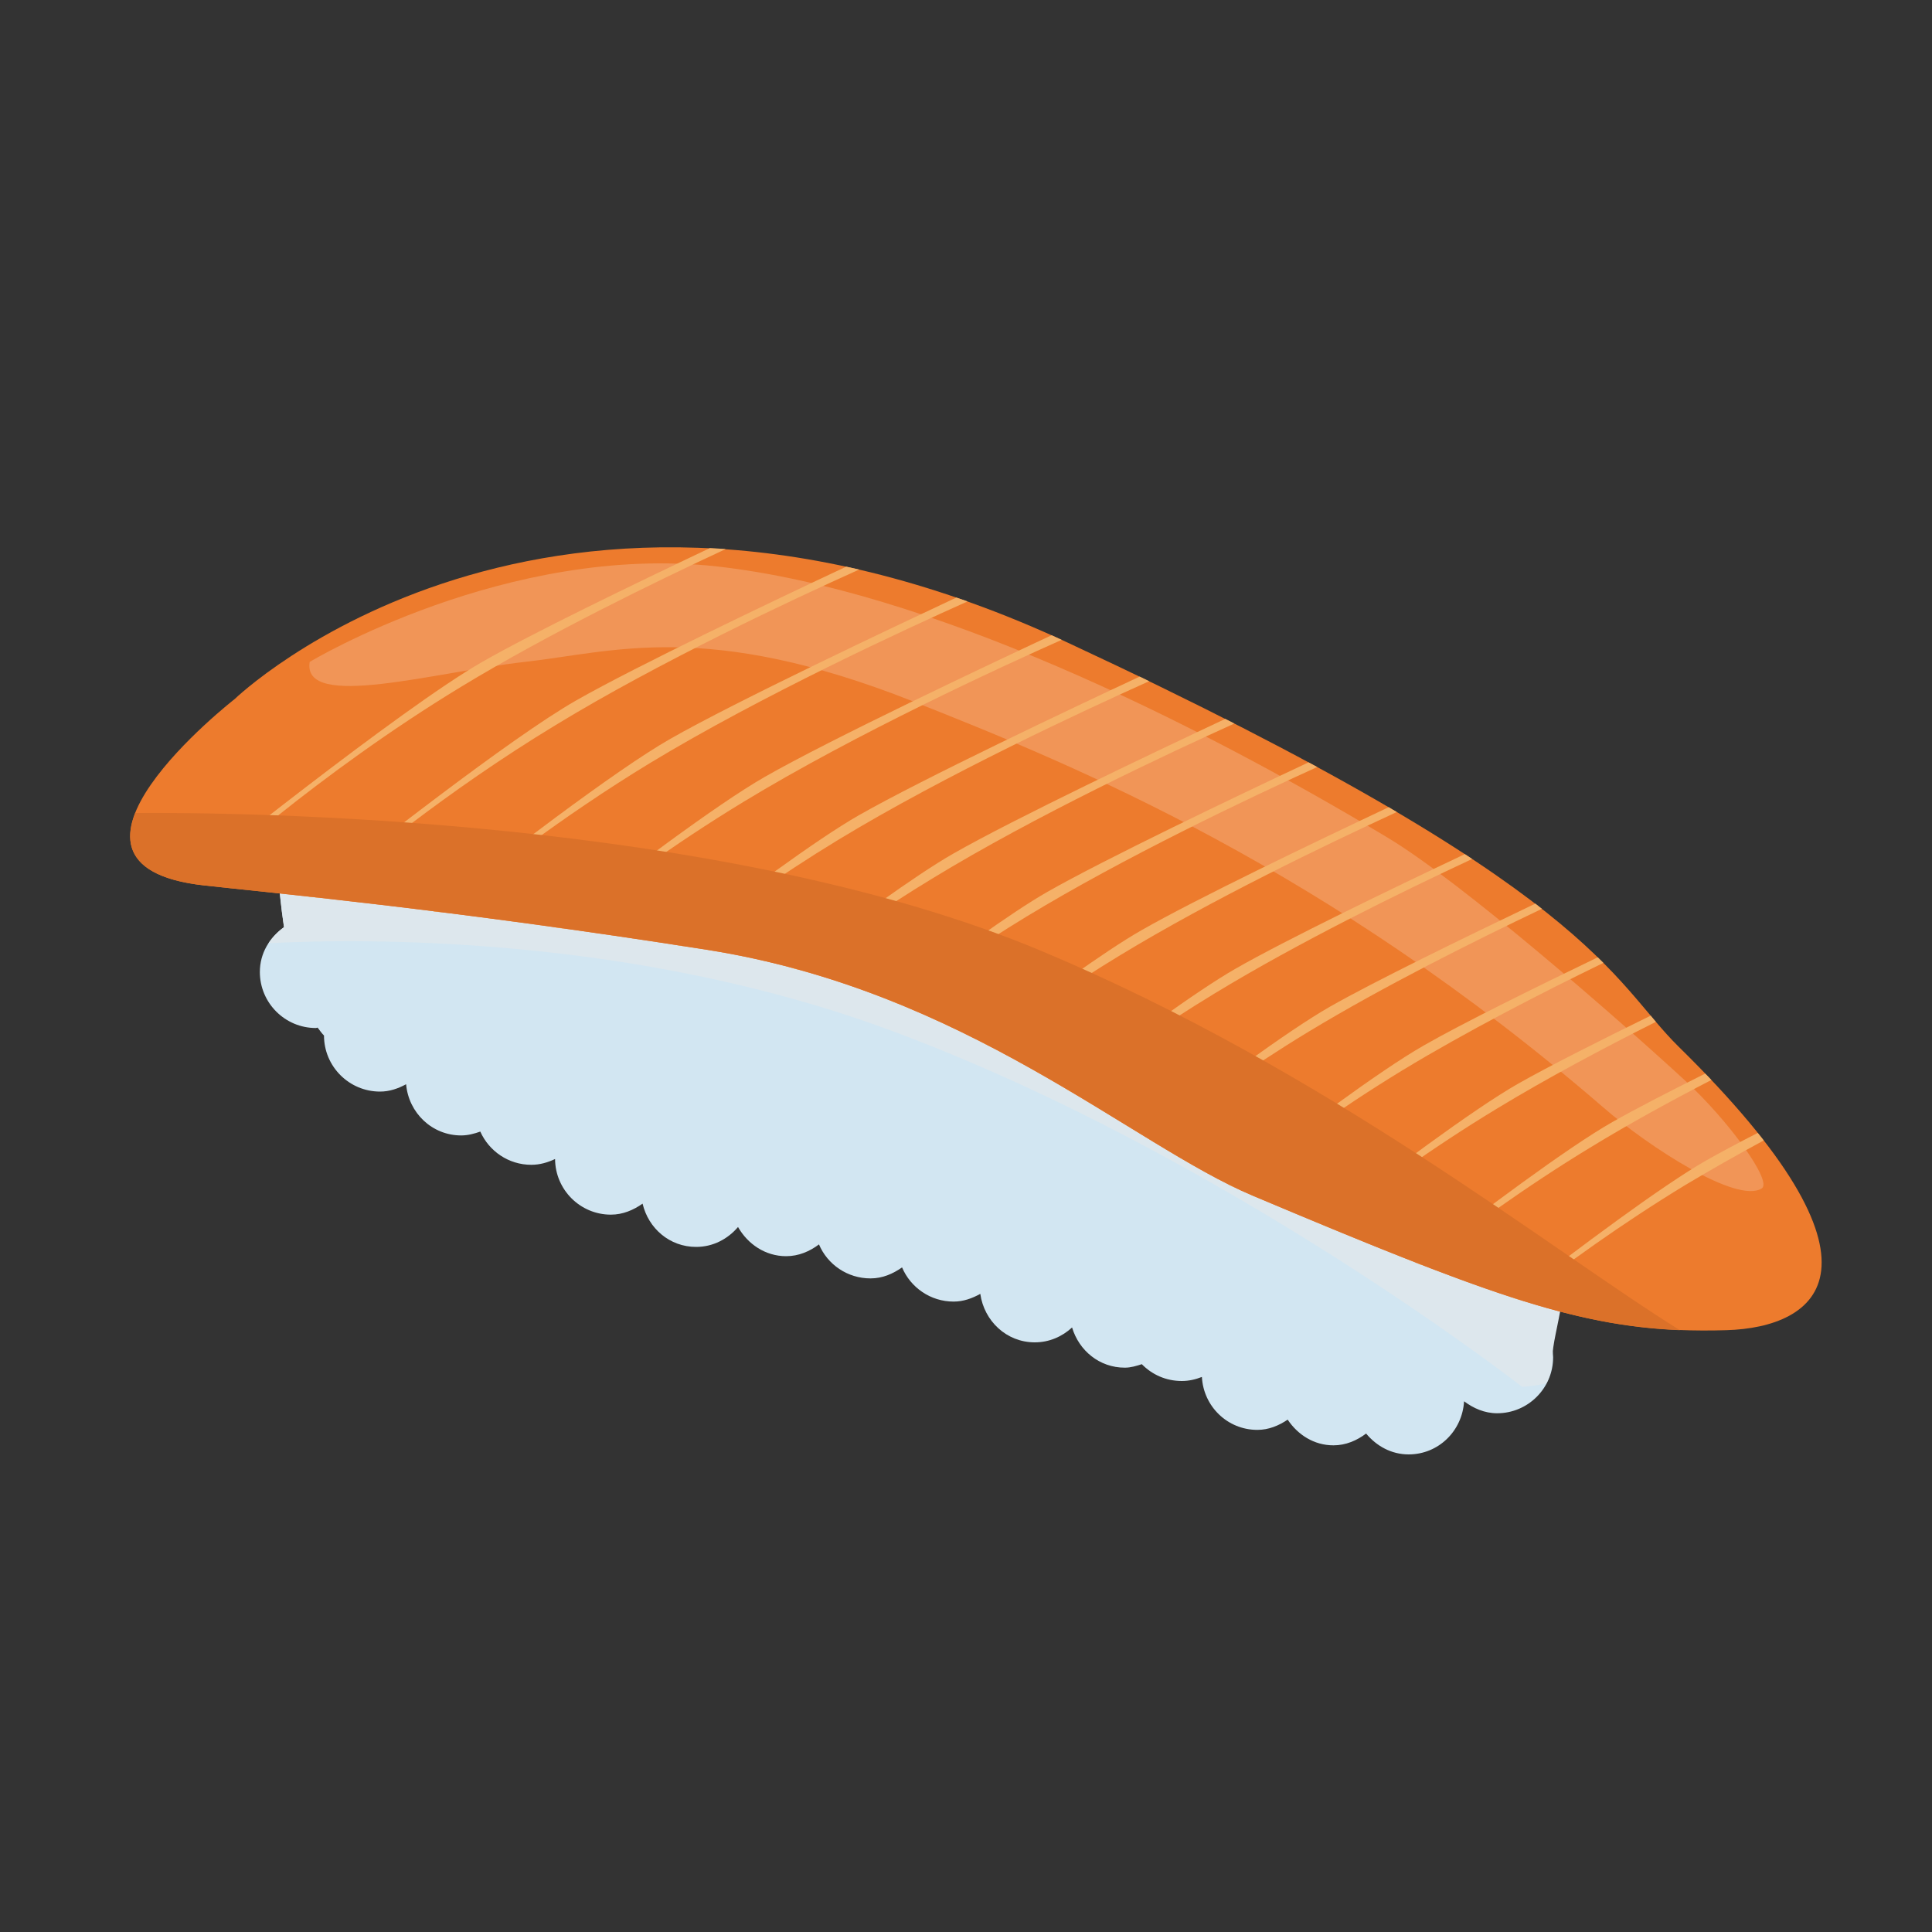 <?xml version="1.0" encoding="utf-8"?>
<!-- Generator: Adobe Illustrator 28.1.0, SVG Export Plug-In . SVG Version: 6.00 Build 0)  -->
<svg version="1.1" id="レイヤー_1" xmlns="http://www.w3.org/2000/svg" xmlns:xlink="http://www.w3.org/1999/xlink" x="0px"
	 y="0px" viewBox="0 0 1000 1000" style="enable-background:new 0 0 1000 1000;" xml:space="preserve">
<rect x="0" y="0" width="1000" height="1000" fill="#333333" stroke="none"/>
<style type="text/css">
	.st0{fill:#D2E6F2;}
	.st1{fill:none;}
	.st2{fill:#DDE7ED;}
	.st3{fill:#ED7B2D;}
	.st4{opacity:0.2;fill:#FFFFFF;enable-background:new    ;}
	.st5{fill:#F5B168;}
	.st6{fill:#DB7129;}
</style>
<g>
	<path class="st0" d="M782.6,675.5c2.7-50.9-46.9-116.8-46.9-116.8L160.3,342.6L142.7,399c0,0-1.6,42.2,4.3,80.9
		c-7.4,5.3-12.5,13.4-12.5,23.2c0,16,13,29,29,29c0.3,0,0.6-0.2,0.9-0.2c1.1,1.4,2.1,2.9,3.3,4.1c0,16,13,29,29,29
		c5,0,9.4-1.6,13.5-3.8c1.3,14.8,13.4,26.5,28.5,26.5c3.5,0,6.8-0.9,9.9-2c4.5,10.1,14.6,17.2,26.4,17.2c4.4,0,8.5-1.2,12.3-3
		c0.1,15.9,13,28.8,28.9,28.8c6.2,0,11.7-2.4,16.4-5.7c3,12.8,14,22.4,27.7,22.4c8.8,0,16.4-4.1,21.7-10.3
		c5,8.8,14.1,15.1,24.9,15.1c6.5,0,12.2-2.5,17-6.1c4.4,10.4,14.7,17.6,26.7,17.6c6.2,0,11.6-2.4,16.3-5.7
		c4.4,10.4,14.7,17.7,26.7,17.7c5.1,0,9.6-1.7,13.8-4c2,14.1,13.6,25.1,28.2,25.1c7.5,0,14.2-3,19.3-7.7c3.6,12,14.2,20.8,27.3,20.8
		c3.1,0,6-0.9,8.8-1.8c5.3,5.4,12.5,8.7,20.7,8.7c3.7,0,7.1-0.8,10.4-2.1c0.8,15.2,13.2,27.4,28.7,27.4c5.9,0,11.1-2.2,15.7-5.3
		c5.2,7.8,13.6,13.3,23.7,13.3c6.4,0,12.1-2.5,16.9-6.1c5.3,6.4,13,10.8,22,10.8c15.5,0,27.8-12.2,28.7-27.5
		c4.8,3.6,10.6,6.2,17.1,6.2c16,0,29-13,29-29C803.6,689.7,794.6,679,782.6,675.5z"/>
	<g>
		<path class="st1" d="M787.8,717.8c0,0-154.1-120.3-326.4-184.3c-133.8-49.7-273.9-47.8-322.4-45.3c-2.8,4.3-4.5,9.3-4.5,14.9
			c0,16,13,29,29,29c0.3,0,0.6-0.2,0.9-0.2c1.1,1.4,2.1,2.9,3.3,4.1c0,16,13,29,29,29c5,0,9.4-1.6,13.5-3.8
			c1.3,14.8,13.4,26.5,28.5,26.5c3.5,0,6.8-0.9,9.9-2c4.5,10.1,14.6,17.2,26.4,17.2c4.4,0,8.5-1.2,12.3-3
			c0.1,15.9,13,28.8,28.9,28.8c6.2,0,11.7-2.4,16.4-5.7c3,12.8,14,22.4,27.7,22.4c8.8,0,16.4-4.1,21.7-10.3
			c5,8.8,14.1,15.1,24.9,15.1c6.5,0,12.2-2.5,17-6.1c4.4,10.4,14.7,17.6,26.7,17.6c6.2,0,11.6-2.4,16.3-5.7
			c4.4,10.4,14.7,17.7,26.7,17.7c5.1,0,9.6-1.7,13.8-4c2,14.1,13.6,25.1,28.2,25.1c7.5,0,14.2-3,19.3-7.7
			c3.6,12,14.2,20.8,27.3,20.8c3.1,0,6-0.9,8.8-1.8c5.3,5.4,12.5,8.7,20.7,8.7c3.7,0,7.1-0.8,10.4-2.1c0.8,15.2,13.2,27.4,28.7,27.4
			c5.9,0,11.1-2.2,15.7-5.3c5.2,7.8,13.6,13.3,23.7,13.3c6.4,0,12.1-2.5,16.9-6.1c5.3,6.4,13,10.8,22,10.8
			c15.5,0,27.8-12.2,28.7-27.5c4.8,3.6,10.6,6.2,17.1,6.2c11.3,0,21.1-6.5,25.9-15.9C793,717.7,787.8,717.8,787.8,717.8z"/>
		<path class="st1" d="M765.2,583c-15.4-14.9-29.6-24.3-29.6-24.3L160.3,342.6L142.7,399c0,0-0.8,20.9,0.8,46.8l227.2-12.1
			L765.2,583z"/>
		<path class="st2" d="M461.4,533.5c172.4,64,326.4,184.3,326.4,184.3s5.2-0.1,12.6-1.8c2-3.9,3.1-8.4,3.1-13.1
			c0-13.2,12-43.1,0-46.6c1.5-28.1-19.4-54.9-38.3-73.2L370.7,433.7l-227.2,12.1c0.7,10.9,1.8,22.6,3.5,34.1c-3.2,2.3-5.9,5.1-8,8.3
			C187.6,485.7,327.6,483.8,461.4,533.5z"/>
	</g>
	<g>
		<path class="st3" d="M121.5,361.8c0,0,160.4-155.3,431.3-29.1C826,459.9,833.7,507.3,869,541.9c116.5,114.4,71.7,145.2,24.6,146.6
			c-67.8,2-111-13.1-245.2-69.6c-62.7-26.4-148.6-106.2-282.6-127.3c-134-21.1-228.9-29.8-260.1-33.3
			C11,447.8,121.5,361.8,121.5,361.8z"/>
	</g>
	<path class="st4" d="M160.3,342.6c0,0,102.2-61.6,210.9-49.4S615.7,372,718.3,433.6c38.3,23,119.7,94.2,153.8,125.6
		c22.8,21,45.4,52.3,39.8,55.9c-12.8,8.2-58.5-21.5-81.8-41.7C686.6,449.4,557,396.4,472.5,363c-107.1-42.3-155-25.5-200.9-20.4
		S156.2,367.9,160.3,342.6z"/>
	<g>
		<path class="st5" d="M99.4,453.6h7.2c0,0,57.2-52.7,132.2-98.2c44.6-27.1,99.6-53.9,136.8-71.2c-2.7-0.2-5.5-0.4-8.2-0.5
			c-38.4,18.2-92.2,44.2-117.8,58.9C207.3,366.8,99.4,453.6,99.4,453.6z"/>
		<path class="st5" d="M444.7,294.8c-2.2-0.5-4.5-1-6.7-1.5c-36.3,17-108.7,51.5-139.7,69.2C264.5,381.7,189,441,159.9,464.1
			c1.8,0.2,3.5,0.4,5.4,0.6c19.5-16.9,65.8-55.2,122.3-89.4C341.2,342.6,410,310.4,444.7,294.8z"/>
		<path class="st5" d="M500.8,311.3c-2-0.7-3.9-1.4-5.8-2c-32.2,15.1-114.4,53.9-148,73.1c-28.8,16.4-88,61.9-122.8,89.3
			c1.5,0.2,2.9,0.4,4.4,0.5c23.6-19.5,62.4-49.6,107.6-77.1C394.1,360,469.5,325.3,500.8,311.3z"/>
		<path class="st5" d="M549.5,331.2c-1.7-0.8-3.5-1.6-5.2-2.4c-31.7,14.8-114.8,54-148.6,73.4c-25,14.3-73.1,50.6-108.2,77.9
			c1.3,0.2,2.6,0.4,3.9,0.5c23.6-18.8,56.4-43.1,93.5-65.6C442.8,379.8,518.2,345.1,549.5,331.2z"/>
		<path class="st5" d="M594.8,352.6c-1.6-0.8-3.3-1.6-4.9-2.4C556,366,477.2,403.3,444.5,422c-21.9,12.5-61.4,41.8-94.4,67.2
			c1.2,0.2,2.5,0.4,3.7,0.6c21.9-16.8,49.5-36.5,79.9-55C489.5,400.9,561.6,367.5,594.8,352.6z"/>
		<path class="st5" d="M638.9,374.5c-1.6-0.8-3.1-1.6-4.7-2.4c-35.8,16.8-109.5,51.8-140.9,69.8c-19.6,11.2-53.2,35.8-83.7,59.1
			c1.1,0.3,2.2,0.6,3.4,0.9c20-15,43.7-31.5,69.6-47.2C535.8,422.2,604,390.3,638.9,374.5z"/>
		<path class="st5" d="M681.8,397c-1.5-0.8-3-1.6-4.5-2.4c-37.5,17.6-105.5,50.1-135.3,67.1c-18.9,10.8-50.8,34.1-80.4,56.6
			c1,0.4,2,0.8,3,1.2c19.4-14.4,42.1-30.1,66.6-45C581.7,443.8,645.5,413.5,681.8,397z"/>
		<path class="st5" d="M723,420.3c-1.4-0.8-2.8-1.6-4.2-2.5c-38.4,18.1-100.1,47.7-128,63.7c-19.3,11-52.3,35.1-82.4,58.1
			c0.9,0.5,1.8,0.9,2.7,1.4c19.9-14.8,43.3-31.2,68.9-46.7C627.1,465.7,685.9,437.4,723,420.3z"/>
		<path class="st5" d="M762,444.6c-1.3-0.8-2.5-1.7-3.8-2.5c-38.5,18.2-92.9,44.5-118.7,59.3c-20.4,11.7-56.3,38.1-87.8,62.2
			c0.8,0.5,1.7,1,2.5,1.5c21-15.9,46.5-33.9,74.5-50.9C671.9,487.9,724.9,461.9,762,444.6z"/>
		<path class="st5" d="M798.1,470.4c-1.1-0.9-2.3-1.8-3.4-2.7c-37,17.7-83.2,40.2-106.4,53.4c-22,12.6-61.8,42.1-94.9,67.6
			c0.8,0.5,1.6,1,2.5,1.5c22.2-17.1,50.4-37.4,81.6-56.3C716,510.6,762.2,487.5,798.1,470.4z"/>
		<path class="st5" d="M829.9,498.4c-1-1-1.9-1.9-2.9-2.9c-33.4,16.1-70.1,34.2-90,45.6c-23.3,13.3-66.7,45.8-100.8,72.2
			c0.9,0.5,1.8,0.9,2.7,1.3c23-18,53.3-40.1,87.3-60.8C758.9,534,797.1,514.3,829.9,498.4z"/>
		<path class="st5" d="M857.1,528.9c-0.9-1-1.8-2.1-2.7-3.2c-26.8,13.1-52.9,26.3-68.6,35.2c-23.5,13.4-67.5,46.4-101.8,72.9
			c1,0.4,1.9,0.8,2.9,1.2c23.1-18.1,53.7-40.5,88.1-61.3C800.7,558.1,829.8,542.6,857.1,528.9z"/>
		<path class="st5" d="M885.8,559c-1-1.1-2.1-2.2-3.2-3.3c-19.1,9.5-36.5,18.5-48.1,25.1c-23.5,13.4-67.4,46.3-101.7,72.8
			c1,0.4,2,0.8,3,1.2c23.1-18.1,53.6-40.4,87.9-61.2C843.2,581.7,864.7,569.9,885.8,559z"/>
		<path class="st5" d="M912.9,590.3c-1-1.3-2-2.6-3.1-3.9c-10.4,5.3-19.5,10.2-26.6,14.2c-23.1,13.2-65.7,45.1-99.7,71.3
			c1.1,0.3,2.1,0.7,3.1,1c22.8-17.8,52.6-39.4,85.8-59.6C885.3,605.6,899,597.8,912.9,590.3z"/>
	</g>
	<g>
		<path class="st6" d="M70,420.8c-7,17.6-1.4,33.4,35.8,37.5c31.2,3.5,126.1,12.2,260.1,33.3s219.9,100.9,282.6,127.3
			c117.6,49.6,165.3,67.3,221,69.6C802,646.5,686.6,554,539,492.2C372.5,422.4,122.1,420.4,70,420.8z"/>
	</g>
</g>
</svg>
